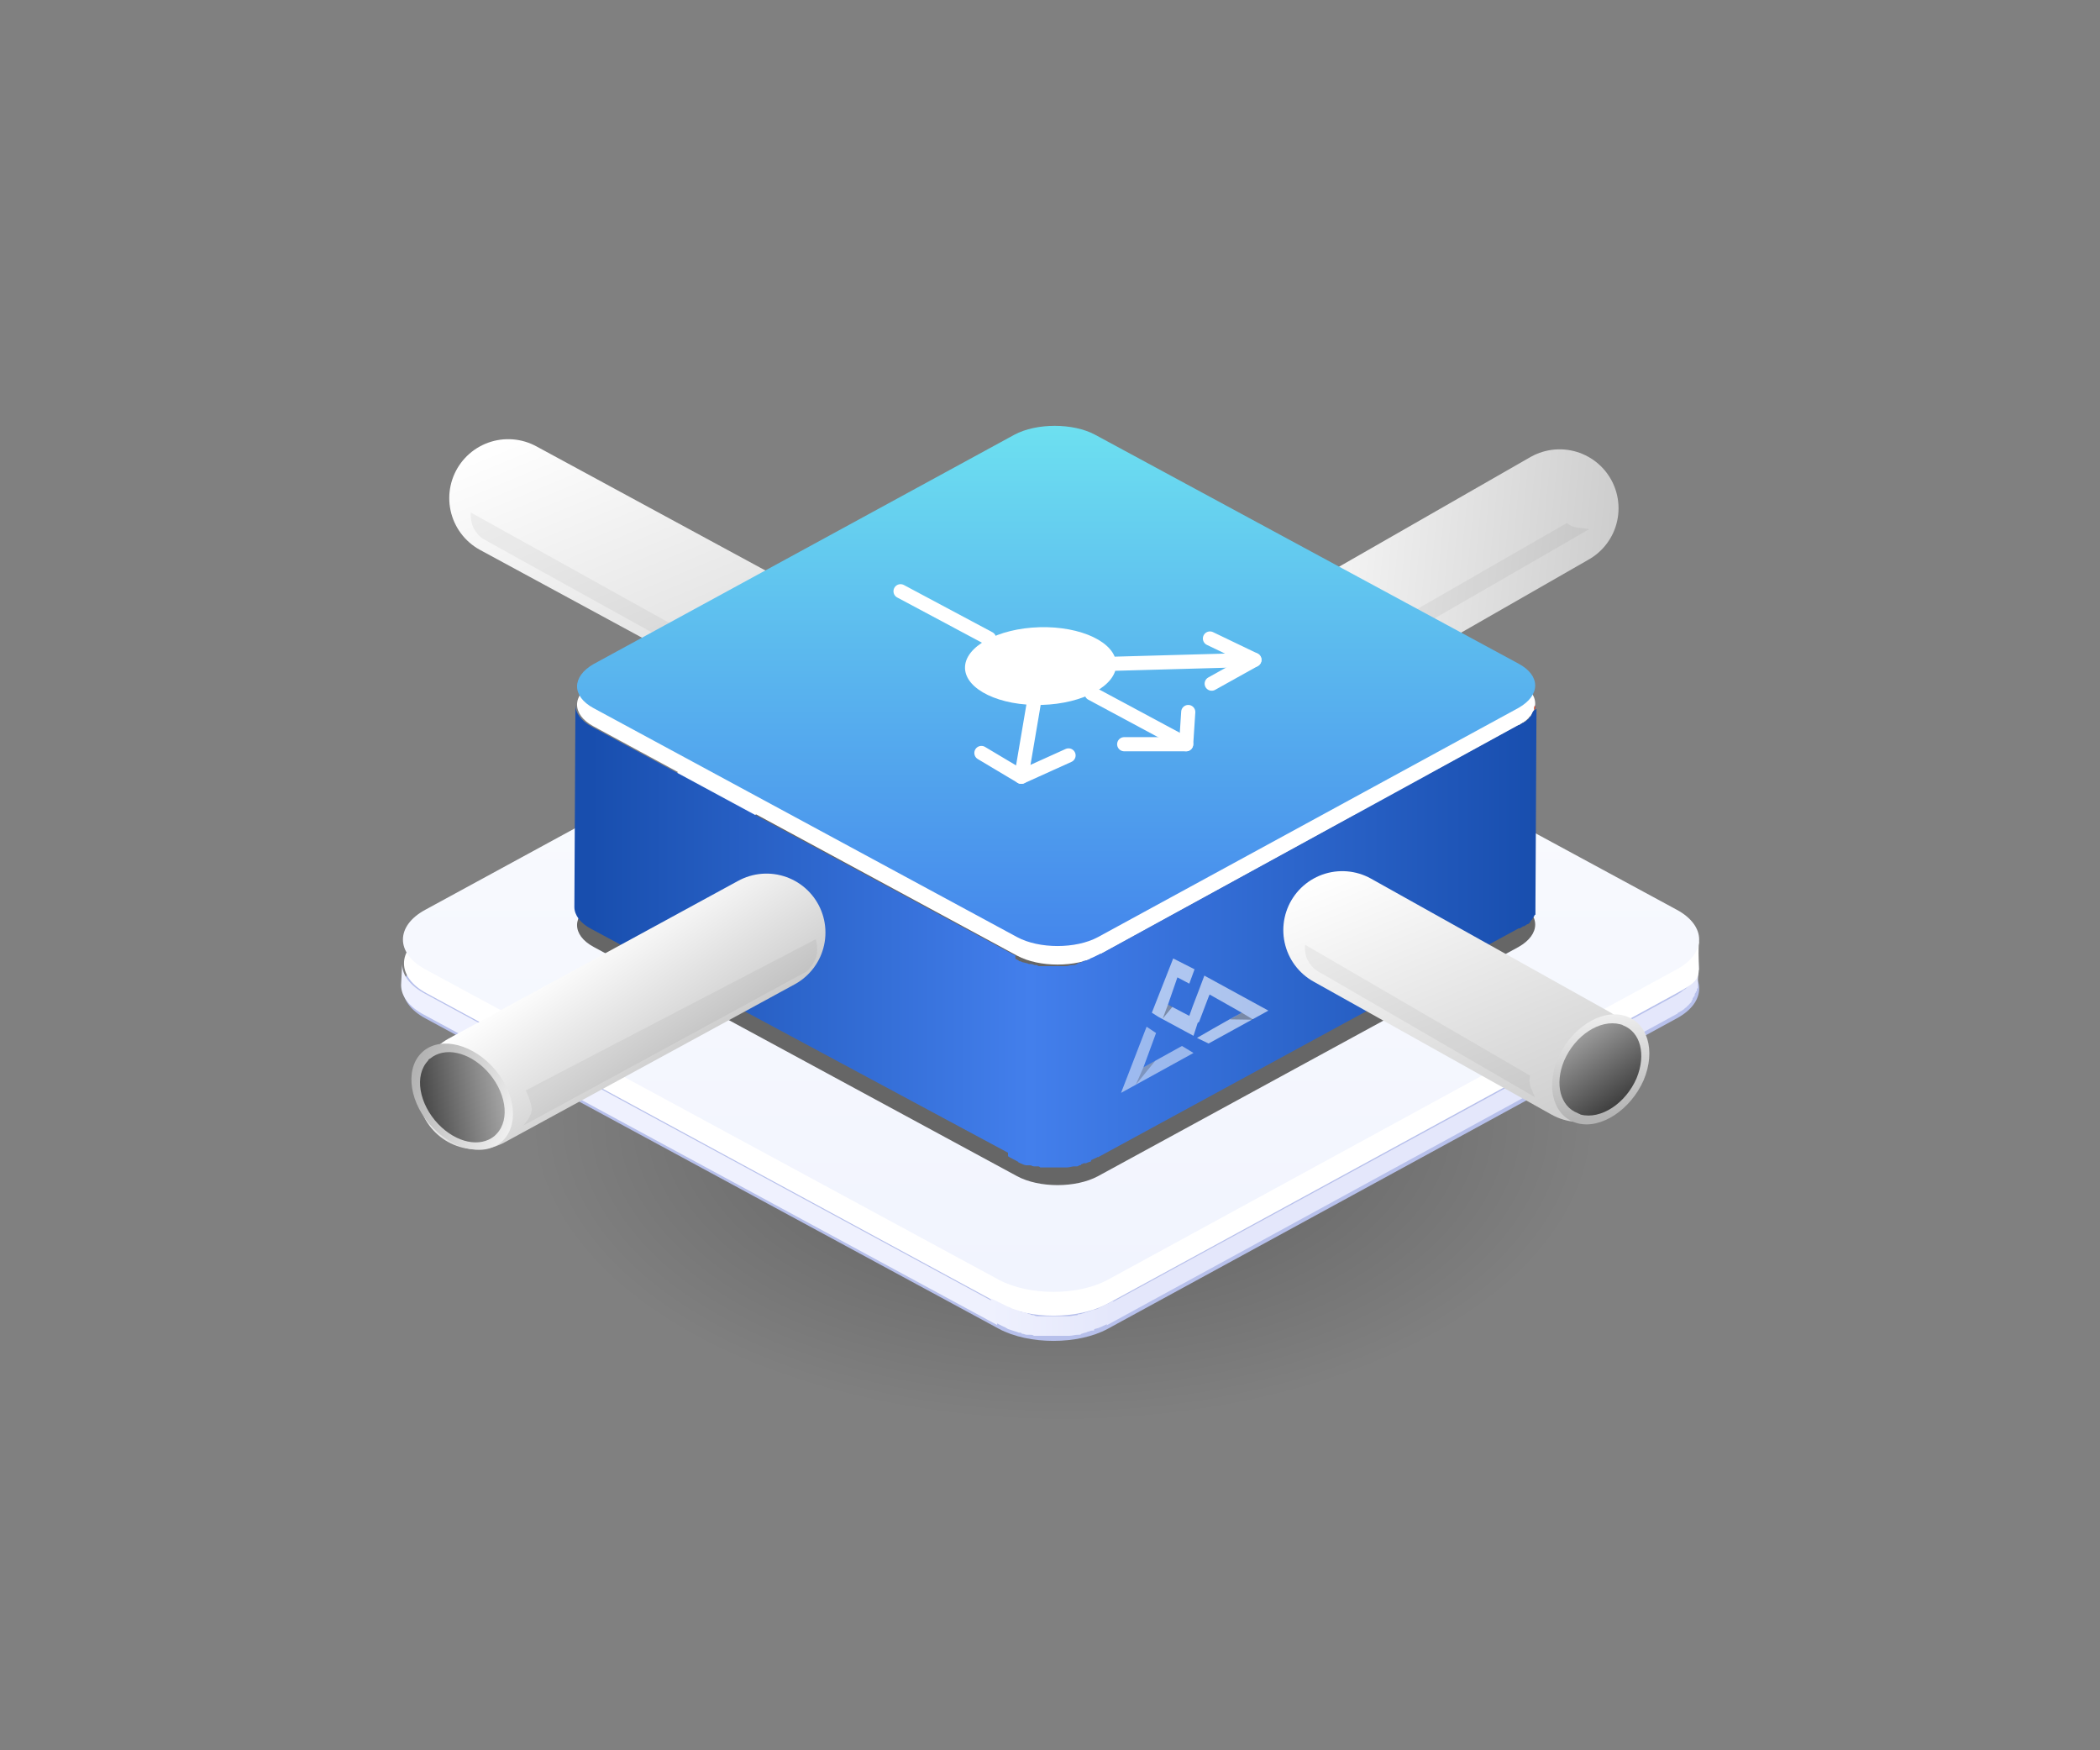 <?xml version="1.0" encoding="utf-8"?>
<!-- Generator: Adobe Illustrator 24.3.0, SVG Export Plug-In . SVG Version: 6.00 Build 0)  -->
<svg version="1.1" id="Layer_1" xmlns="http://www.w3.org/2000/svg" xmlns:xlink="http://www.w3.org/1999/xlink" x="0px" y="0px"
	 viewBox="0 0 600 500" style="enable-background:new 0 0 600 500;" xml:space="preserve">
<rect x="0" y="0" width="600" height="500" fill="#808080" stroke="none"/>
<style type="text/css">
	.st0{opacity:0.3;fill:url(#SVGID_1_);enable-background:new    ;}
	.st1{fill:none;stroke:url(#SVGID_2_);stroke-width:33.683;stroke-linecap:round;stroke-linejoin:round;stroke-miterlimit:10;}
	.st2{opacity:5.000000e-02;enable-background:new    ;}
	.st3{fill:url(#SVGID_3_);}
	.st4{fill:url(#SVGID_4_);}
	.st5{fill:none;stroke:url(#SVGID_5_);stroke-width:33.683;stroke-linecap:round;stroke-linejoin:round;stroke-miterlimit:10;}
	.st6{fill:#B7C0EB;}
	.st7{fill:#E4E7FB;}
	.st8{fill:#EFF1FE;}
	.st9{fill:#FFFFFF;}
	.st10{fill:url(#SVGID_6_);}
	.st11{fill:url(#SVGID_7_);}
	.st12{fill:#666666;}
	.st13{fill:url(#SVGID_8_);}
	.st14{fill:url(#SVGID_9_);}
	.st15{fill:url(#SVGID_10_);}
	.st16{fill:none;stroke:url(#SVGID_11_);stroke-width:33.683;stroke-linecap:round;stroke-linejoin:round;stroke-miterlimit:10;}
	.st17{fill:url(#SVGID_12_);}
	.st18{fill:url(#SVGID_13_);}
	.st19{fill:none;stroke:#FFFFFF;stroke-width:4.042;stroke-linecap:round;stroke-linejoin:round;stroke-miterlimit:10;}
	.st20{fill:none;stroke:url(#SVGID_14_);stroke-width:33.683;stroke-linecap:round;stroke-linejoin:round;stroke-miterlimit:10;}
	.st21{fill:url(#SVGID_15_);}
	.st22{fill:url(#SVGID_16_);}
	.st23{opacity:0.5;fill:#FFFFFF;enable-background:new    ;}
	.st24{opacity:0.6;fill:#FFFFFF;enable-background:new    ;}
	.st25{opacity:0.3;enable-background:new    ;}
	.st26{opacity:0.2;enable-background:new    ;}
</style>
<g>
	
		<radialGradient id="SVGID_1_" cx="-2984.198" cy="-45862.523" r="104.645" gradientTransform="matrix(1.454 0 0 0.818 4642.733 37835.898)" gradientUnits="userSpaceOnUse">
		<stop  offset="0" style="stop-color:#000000"/>
		<stop  offset="5.991501e-02" style="stop-color:#000000;stop-opacity:0.94"/>
		<stop  offset="0.997" style="stop-color:#000000;stop-opacity:0"/>
	</radialGradient>
	<path class="st0" d="M458.7,332.9c0,53.1-68.9,93.4-153.4,93.4S152,383.9,152,332.9s68.9-93.4,153.4-93.4S458.7,279.9,458.7,332.9z
		"/>
	<g>
		<g>
			
				<linearGradient id="SVGID_2_" gradientUnits="userSpaceOnUse" x1="-142.589" y1="-241.634" x2="-105.181" y2="-374.719" gradientTransform="matrix(0.993 -0.121 -0.121 -0.993 290.011 -146.595)">
				<stop  offset="0" style="stop-color:#FFFFFF"/>
				<stop  offset="1" style="stop-color:#CCCCCC"/>
			</linearGradient>
			<line class="st1" x1="145.2" y1="142.3" x2="263.3" y2="206.3"/>
			<path class="st2" d="M134.5,146.4l114.4,63.6c0,0-0.6,1.5,0.3,3.7c1,2.2,1,2.4,1,2.4l-111.7-61.9c0,0-2.4-1.1-3.6-4.3
				C134.3,147.5,134.5,146.4,134.5,146.4z"/>
			<g>
				
					<linearGradient id="SVGID_3_" gradientUnits="userSpaceOnUse" x1="3921.16" y1="1807.404" x2="3931.464" y2="1770.747" gradientTransform="matrix(0.633 0.172 0.34 -0.853 -2825.056 1057.139)">
					<stop  offset="0" style="stop-color:#F2F2F2"/>
					<stop  offset="1" style="stop-color:#B3B3B3"/>
				</linearGradient>
				<path class="st3" d="M281.9,211.4c3.8-9,1.1-17.7-6-19.5s-16,4-19.7,12.9s-1.1,17.7,5.9,19.5C269.2,226.1,278,220.4,281.9,211.4
					z"/>
				
					<linearGradient id="SVGID_4_" gradientUnits="userSpaceOnUse" x1="3910.694" y1="1804.472" x2="3942.656" y2="1772.811" gradientTransform="matrix(0.633 0.172 0.34 -0.853 -2825.056 1057.139)">
					<stop  offset="0" style="stop-color:#B3B3B3"/>
					<stop  offset="1" style="stop-color:#333333"/>
				</linearGradient>
				<path class="st4" d="M262.2,221.4c-5.3-2-7.1-8.8-4.1-15.8c3.2-7.6,10.8-12.5,16.8-11c0.3,0.1,0.6,0.1,0.8,0.3
					c5.3,2,7.1,8.8,4.1,15.8c-3.2,7.6-10.8,12.5-16.8,11C262.8,221.6,262.5,221.5,262.2,221.4L262.2,221.4z"/>
			</g>
		</g>
		<g>
			
				<linearGradient id="SVGID_5_" gradientUnits="userSpaceOnUse" x1="-5433.919" y1="-3269.583" x2="-5405.632" y2="-3370.221" gradientTransform="matrix(0.362 -0.932 -0.932 -0.362 -721.371 -6087.876)">
				<stop  offset="0" style="stop-color:#FFFFFF"/>
				<stop  offset="1" style="stop-color:#CCCCCC"/>
			</linearGradient>
			<line class="st5" x1="370.2" y1="188.4" x2="445.6" y2="145.2"/>
			<path class="st2" d="M378.1,189.4l69.6-40c0,0,1.1,1.2,3.6,1.4c2.5,0.2,2.7,0.4,2.7,0.4l-66.9,38.6c0,0-2.2,1.5-5.7,0.9
				C379.1,190.2,378.1,189.4,378.1,189.4z"/>
		</g>
		<g>
			<g>
				<path class="st6" d="M121.5,290.9c-8.5-4.6-8.5-12.4,0-17l162.8,14.7c8.5-4.6,22.5-4.6,31.1,0l163.7-14.7c8.5,4.6,8.5,12.4,0,17
					l-162.6,88.7c-8.5,4.6-22.5,4.6-31.1,0L121.5,290.9z"/>
			</g>
			<path class="st7" d="M485.4,276c0,0.3,0,0.5,0,0.8c0,0.3,0,0.3-0.3,0.5c0,0.3,0,0.5-0.3,0.8c0,0.3-0.3,0.3-0.3,0.5
				c0,0.3-0.3,0.5-0.3,0.8c-0.3,0.3-0.3,0.5-0.6,0.8c0,0,0,0,0,0.3c-0.3,0.3-0.6,0.5-0.8,0.8c0,0,0,0-0.3,0.3
				c-0.3,0.3-0.6,0.5-0.8,0.8c-0.3,0.3-0.6,0.3-0.8,0.5c-0.3,0.3-0.3,0.3-0.6,0.5c-0.3,0.3-0.6,0.3-0.8,0.5
				c-0.3,0.3-0.6,0.3-0.8,0.5l-162.2,88.3l-0.3,5.9L479,289.7c0,0,0.3,0,0.3-0.3c0.3,0,0.3-0.3,0.6-0.3c0.3-0.3,0.6-0.3,0.8-0.5
				c0.3-0.3,0.6-0.3,0.6-0.5c0.3-0.3,0.6-0.3,0.6-0.5l0,0c0.3-0.3,0.6-0.5,0.8-0.8c0,0,0,0,0.3-0.3c0.3-0.3,0.3-0.3,0.3-0.5
				c0-0.3,0.3-0.3,0.3-0.5c0,0,0,0,0-0.3c0.3-0.3,0.3-0.5,0.6-0.8c0,0,0,0,0-0.3s0.3-0.5,0.3-0.5c0-0.3,0-0.3,0.3-0.5c0,0,0,0,0-0.3
				c0-0.3,0-0.5,0.3-0.5c0-0.3,0-0.3,0-0.5l0,0c0-0.3,0-0.5,0-0.5c0-0.3,0-0.3,0-0.5c0,0,0,0,0-0.3l0.3-5.9
				C485.4,275.7,485.4,276,485.4,276z"/>
			<path class="st8" d="M121.5,283.9c-4.4-2.3-6.6-5.4-6.6-8.5l-0.3,6c0,3.1,2.2,6.2,6.6,8.5l163.7,88.6l0.3-5.9L121.5,283.9z"/>
			<g>
				<path class="st9" d="M485.4,269c-0.6,10.1,2.2,10.1-6.3,14.7l-162.6,88.7c-8.5,4.6-22.5,4.6-31.1,0l-163.6-88.7
					c-8.5-4.6-8.5-12.4,0-17L284.6,178c8.5-4.6,22.5-4.6,31.1,0L485.4,269z"/>
			</g>
			<g>
				
					<linearGradient id="SVGID_6_" gradientUnits="userSpaceOnUse" x1="-844.802" y1="-8535.347" x2="-844.802" y2="-8621.139" gradientTransform="matrix(-2.346 0 0 2.346 -1681.434 20391.31)">
					<stop  offset="0" style="stop-color:#F1F4FE"/>
					<stop  offset="0.58" style="stop-color:#F7F9FE"/>
					<stop  offset="1" style="stop-color:#FFFFFF"/>
				</linearGradient>
				<path class="st10" d="M121.5,276.9c-8.5-4.6-8.5-12.4,0-17l162.8-88.6c8.5-4.6,22.5-4.6,31.1,0l163.7,88.6
					c8.5,4.6,8.5,12.4,0,17l-162.6,88.7c-8.5,4.6-22.5,4.6-31.1,0L121.5,276.9z"/>
			</g>
			
				<linearGradient id="SVGID_7_" gradientUnits="userSpaceOnUse" x1="-407.411" y1="-4128.197" x2="-396.104" y2="-4128.197" gradientTransform="matrix(3.12 0 0 -3.12 1554.012 -12505.049)">
				<stop  offset="0" style="stop-color:#EFF1FE"/>
				<stop  offset="1" style="stop-color:#E4E7FB"/>
			</linearGradient>
			<path class="st11" d="M314,379.3c0.8-0.3,3.3-1.5,4.1-2v-5.7c-0.6,0.3-3,1.5-3.6,1.8c-0.3,0-0.6,0.3-0.6,0.3
				c-0.6,0.3-1.1,0.5-1.7,0.5c-0.3,0-0.6,0.3-0.6,0.3c-0.3,0-0.8,0.3-1.1,0.3s-0.6,0.3-0.8,0.3c-0.3,0-0.8,0.3-1.1,0.3
				s-0.6,0-0.8,0.3c-0.8,0-1.7,0.3-2.5,0.3c-0.3,0-0.6,0-0.8,0c-0.6,0-1.1,0-1.4,0s-0.6,0-1.1,0c-0.3,0-0.8,0-1.1,0s-0.6,0-1.1,0
				c-0.3,0-0.8,0-1.1,0c-0.3,0-0.8,0-1.1,0s-0.8,0-1.1,0s-0.6,0-1.1-0.3c-0.3,0-0.8,0-1.1-0.3c-0.3,0-0.6,0-0.8-0.3
				c-0.6,0-0.8-0.3-1.4-0.3c-0.3,0-0.6,0-0.8-0.3c-0.8-0.3-1.7-0.5-2.4-0.8c-0.3-0.3-0.8-0.3-1.1-0.5c-0.3,0-0.3-0.3-0.6-0.3
				c-0.6-0.3-3.6-1.8-4.1-2v6.2c0.6,0.3,3.3,1.8,3.9,2c0.3,0,0.3,0.3,0.6,0.3c0.3,0.3,0.6,0.3,1.1,0.5l0,0c0.8,0.3,1.7,0.5,2.4,0.8
				c0,0,0,0,0.3,0s0.3,0,0.6,0.3c0.6,0,0.8,0.3,1.4,0.3h0.3c0.3,0,0.3,0,0.6,0s0.8,0,1.1,0.3c0.3,0,0.3,0,0.6,0s0.3,0,0.6,0
				s0.6,0,1.1,0c0.3,0,0.3,0,0.6,0s0.3,0,0.6,0s0.8,0,1.1,0s0.3,0,0.6,0s0.3,0,0.6,0s0.8,0,1.1,0s0.6,0,0.6,0h0.3c0.6,0,1.1,0,1.4,0
				s0.6,0,0.6,0s0,0,0.3,0c0.8,0,1.7-0.3,2.4-0.3c0,0,0,0,0.3,0s0.6,0,0.8-0.3c0.3,0,0.8-0.3,1.1-0.3s0.6-0.3,0.8-0.3
				c0.3,0,0.8-0.3,1.1-0.3h0.3c0.3,0,0.3,0,0.3-0.3C312.6,379.6,313.2,379.6,314,379.3C313.5,379.6,313.7,379.6,314,379.3z"/>
		</g>
		<g>
			<path class="st12" d="M169.6,270.5c-6.3-3.4-6.3-9,0-12.6l120.2-65.4c6.3-3.4,16.8-3.4,23.1,0l121,65.4c6.3,3.4,6.3,9,0,12.6
				L313.7,336c-6.3,3.4-16.8,3.4-23.1,0L169.6,270.5z"/>
		</g>
		<g>
			<path class="st9" d="M433.9,194.8c6.3,3.4,6.3,9,0,12.4L313.7,273c-6.3,3.4-16.8,3.4-23.1,0l-121-65.5c-6.3-3.4-6.3-9,0-12.4
				l120.2-65.4c6.3-3.4,16.8-3.4,23.1,0L433.9,194.8z"/>
		</g>
		<g>
			
				<linearGradient id="SVGID_8_" gradientUnits="userSpaceOnUse" x1="-1794.751" y1="-12372.915" x2="-1794.751" y2="-12521.455" gradientTransform="matrix(-1 0 0 1 -1492.978 12643.135)">
				<stop  offset="0" style="stop-color:#4486EC"/>
				<stop  offset="1" style="stop-color:#6DE0F0"/>
			</linearGradient>
			<path class="st13" d="M169.6,202.3c-6.3-3.4-6.3-9,0-12.6l120.2-65.5c6.3-3.4,16.8-3.4,23.1,0l121,65.4c6.3,3.4,6.3,9,0,12.6
				l-120.2,65.5c-6.3,3.4-16.8,3.4-23.1,0L169.6,202.3z"/>
		</g>
		<g>
			
				<linearGradient id="SVGID_9_" gradientUnits="userSpaceOnUse" x1="168.826" y1="232.72" x2="438.762" y2="232.72" gradientTransform="matrix(1 0 0 -1 0 500)">
				<stop  offset="0" style="stop-color:#184EAE"/>
				<stop  offset="0.465" style="stop-color:#437FEC"/>
				<stop  offset="1" style="stop-color:#184EAE"/>
			</linearGradient>
			<path class="st14" d="M438.1,203.1c0,0.3-0.3,0.3-0.3,0.5c0,0.3-0.3,0.5-0.3,0.8c-0.3,0.3-0.3,0.5-0.6,0.5c0,0,0,0,0,0.3
				c-0.3,0.3-0.6,0.5-0.6,0.5c-0.3,0.3-0.3,0.3-0.6,0.5c-0.3,0-0.3,0.3-0.6,0.3s-0.3,0.3-0.6,0.3c-0.3,0.3-0.3,0.3-0.6,0.3
				l-119.4,65.4v-0.1c-0.6,0.3-2.2,1.1-2.7,1.3c-0.3,0-0.3,0.3-0.6,0.3c-0.3,0.3-0.8,0.3-1.4,0.5c-0.3,0-0.3,0-0.6,0.3
				c-0.3,0-0.6,0.3-0.8,0.3c-0.3,0-0.6,0-0.6,0.3c-0.3,0-0.6,0.3-0.8,0.3c-0.3,0-0.3,0-0.6,0c-0.6,0-1.1,0.3-2,0.3
				c-0.3,0-0.3,0-0.6,0s-0.8,0-1.1,0s-0.6,0-0.8,0c-0.3,0-0.6,0-0.8,0c-0.3,0-0.6,0-0.8,0s-0.6,0-0.8,0c-0.3,0-0.6,0-0.8,0
				c-0.3,0-0.6,0-0.8,0s-0.6,0-0.8,0c-0.3,0-0.6,0-0.8-0.3c-0.3,0-0.6,0-0.6,0c-0.3,0-0.6-0.3-1.1-0.3c-0.3,0-0.3,0-0.6,0
				c-0.6-0.3-1.1-0.3-1.7-0.5c-0.3,0-0.6-0.3-0.8-0.3c-0.3,0-0.3,0-0.6-0.3c-0.1-0.1-0.5-0.2-0.8-0.4v-0.9l-121-65.4
				c-3.3-1.8-4.7-4.1-4.7-6.2l-0.3,57.7c0,2.3,1.7,4.6,4.7,6.2L288,329.3v1c0.3,0.3,2.5,1.3,2.7,1.5c0,0,0.3,0,0.3,0.3
				c0.3,0,0.6,0.3,0.8,0.3c0.6,0.3,1.1,0.5,1.7,0.5c0,0,0,0,0.3,0s0.3,0,0.6,0s0.6,0.3,1.1,0.3h0.3c0,0,0.3,0,0.6,0s0.6,0,0.8,0.3
				h0.3c0.3,0,0.3,0,0.6,0s0.6,0,0.8,0s0.3,0,0.3,0h0.3c0.3,0,0.6,0,0.8,0c0.3,0,0.3,0,0.6,0h0.3c0.3,0,0.6,0,0.8,0
				c0.3,0,0.3,0,0.6,0h0.3c0.3,0,0.8,0,1.1,0s0.3,0,0.6,0c0,0,0,0,0.3,0c0.6,0,1.4-0.3,2-0.3c0.3,0,0.3,0,0.6,0s0.6,0,0.8-0.3
				c0.3,0,0.6,0,0.6-0.3c0.3,0,0.6-0.3,0.8-0.3c0,0,0,0,0.3,0h0.3c0.6-0.3,0.8-0.3,1.4-0.5c0-0.5,0.3-0.5,0.3-0.5
				c0.3-0.1,1-0.5,1.7-0.8v0.1l120.2-65.4c0,0,0,0,0.3,0s0.3-0.3,0.6-0.3c0.3-0.3,0.3-0.3,0.6-0.3c0.3,0,0.3-0.3,0.6-0.3
				c0.3-0.3,0.3-0.3,0.6-0.3c0.3-0.3,0.3-0.3,0.6-0.5c0,0,0,0,0-0.3l0.3-0.3l0.3-0.3c0-0.3,0.3-0.3,0.3-0.5c0-0.3,0.3-0.3,0.3-0.5
				c0,0,0-0.3,0.3-0.3c0-0.3,0-0.3,0-0.5v-0.3c0-0.3,0-0.3,0-0.5v-0.3c0,0,0,0,0-0.3l0.3-56.9C438.3,202.8,438.3,203.1,438.1,203.1z
				"/>
			
				<linearGradient id="SVGID_10_" gradientUnits="userSpaceOnUse" x1="438.329" y1="297.845" x2="438.603" y2="297.845" gradientTransform="matrix(1 0 0 -1 0 500)">
				<stop  offset="0" style="stop-color:#F15A24"/>
				<stop  offset="1" style="stop-color:#C1272D"/>
			</linearGradient>
			<path class="st15" d="M438.3,202v0.8l0,0c0.3-0.3,0.3-0.3,0.3-0.5V202c0-0.3,0-0.3,0-0.5C438.6,201.6,438.6,201.3,438.3,202z"/>
		</g>
		
			<linearGradient id="SVGID_11_" gradientUnits="userSpaceOnUse" x1="61.644" y1="-397.86" x2="87.319" y2="-489.204" gradientTransform="matrix(0.993 -0.121 -0.121 -0.993 290.011 -146.595)">
			<stop  offset="0" style="stop-color:#FFFFFF"/>
			<stop  offset="1" style="stop-color:#CCCCCC"/>
		</linearGradient>
		<line class="st16" x1="383.5" y1="265.7" x2="451.5" y2="303.7"/>
		<path class="st2" d="M372.9,269.9l64.3,37.4c0,0-0.6,1.5,0.3,3.7c1,2.2,1,2.4,1,2.4l-61.7-35.8c0,0-2.4-1.1-3.6-4.3
			C372.6,271.1,372.9,269.9,372.9,269.9z"/>
		<g>
			
				<linearGradient id="SVGID_12_" gradientUnits="userSpaceOnUse" x1="4244.945" y1="1757.683" x2="4254.732" y2="1722.862" gradientTransform="matrix(0.633 0.172 0.34 -0.853 -2825.056 1057.139)">
				<stop  offset="0" style="stop-color:#F2F2F2"/>
				<stop  offset="1" style="stop-color:#B3B3B3"/>
			</linearGradient>
			<path class="st17" d="M469.6,308.6c3.6-8.5,1.1-16.8-5.7-18.5c-6.7-1.8-15.2,3.8-18.8,12.3c-3.6,8.5-1.1,16.8,5.7,18.5
				C457.5,322.6,465.9,317,469.6,308.6z"/>
			
				<linearGradient id="SVGID_13_" gradientUnits="userSpaceOnUse" x1="4234.937" y1="1754.863" x2="4265.301" y2="1724.784" gradientTransform="matrix(0.633 0.172 0.34 -0.853 -2825.056 1057.139)">
				<stop  offset="0" style="stop-color:#B3B3B3"/>
				<stop  offset="1" style="stop-color:#333333"/>
			</linearGradient>
			<path class="st18" d="M450.8,318c-5-1.9-6.7-8.3-3.9-15c3.1-7.2,10.2-11.9,16-10.4c0.3,0.1,0.6,0.1,0.8,0.3
				c5,1.9,6.7,8.3,3.9,15.1c-3.1,7.2-10.2,11.9-16,10.4C451.4,318.2,451.1,318.2,450.8,318L450.8,318z"/>
		</g>
		<g>
			
				<ellipse transform="matrix(1 -2.805032e-02 2.805032e-02 1 -5.218 8.412)" class="st9" cx="297.2" cy="190.2" rx="21.6" ry="11.1"/>
			<line class="st19" x1="282.6" y1="182.4" x2="257.3" y2="168.9"/>
			<g>
				<line class="st19" x1="311.9" y1="198.1" x2="338.9" y2="212.6"/>
				<polyline class="st19" points="321.2,212.6 338.9,212.6 339.5,203.4 				"/>
			</g>
			<g>
				<line class="st19" x1="318.8" y1="189.6" x2="358.4" y2="188.5"/>
				<polyline class="st19" points="346.2,195.3 358.4,188.5 345.7,182.4 				"/>
			</g>
			<g>
				<line class="st19" x1="295.3" y1="201.3" x2="291.8" y2="221.9"/>
				<polyline class="st19" points="305.3,215.8 291.8,221.9 280.4,215.1 				"/>
			</g>
		</g>
		
			<linearGradient id="SVGID_14_" gradientUnits="userSpaceOnUse" x1="-881.207" y1="-1391.726" x2="-869.61" y2="-1432.982" gradientTransform="matrix(0.949 -0.316 -0.316 -0.949 561.171 -1327.828)">
			<stop  offset="0" style="stop-color:#FFFFFF"/>
			<stop  offset="1" style="stop-color:#CCCCCC"/>
		</linearGradient>
		<line class="st20" x1="136.2" y1="311.5" x2="219" y2="266.4"/>
		<path class="st2" d="M150.2,311.5l82.9-43.2c0,0,0.6,1.7,0.3,4.2c-0.4,2.7-2.9,5-2.9,5l-81.1,44.1c0,0,2.9-2.9,2.5-5.2
			C151.5,314,150.2,311.5,150.2,311.5z"/>
		<g>
			
				<linearGradient id="SVGID_15_" gradientUnits="userSpaceOnUse" x1="-9193.993" y1="9030.892" x2="-9183.689" y2="8994.23" gradientTransform="matrix(-0.434 0.492 0.615 0.682 -9398.56 -1309.519)">
				<stop  offset="0" style="stop-color:#F2F2F2"/>
				<stop  offset="1" style="stop-color:#B3B3B3"/>
			</linearGradient>
			<path class="st21" d="M123.7,322.2c6.6,6.8,15.6,8.3,20.2,3.4c4.6-4.9,3.1-14.4-3.5-21.2c-6.6-6.8-15.6-8.3-20.2-3.4
				C115.6,305.9,117.1,315.4,123.7,322.2z"/>
			
				<linearGradient id="SVGID_16_" gradientUnits="userSpaceOnUse" x1="-9204.508" y1="9027.993" x2="-9172.435" y2="8996.222" gradientTransform="matrix(-0.434 0.492 0.615 0.682 -9398.56 -1309.519)">
				<stop  offset="0" style="stop-color:#B3B3B3"/>
				<stop  offset="1" style="stop-color:#333333"/>
			</linearGradient>
			<path class="st22" d="M122.9,302.4c4.1-3.4,10.9-2,16.1,3.4c5.5,5.8,6.9,13.9,2.9,18.1c-0.2,0.2-0.4,0.4-0.6,0.6
				c-4.1,3.4-10.9,2-16.1-3.4c-5.5-5.8-6.9-13.9-2.9-18.1C122.4,302.7,122.6,302.5,122.9,302.4L122.9,302.4z"/>
		</g>
	</g>
</g>
<g>
	<polygon class="st23" points="326.7,304.9 330.3,295.1 327.6,293.3 320.3,312.2 341,300.8 337.7,298.8 	"/>
	<polygon class="st24" points="344.1,278.7 344.1,278.7 344.1,278.7 342.6,282.7 340.8,287.4 339.8,290.2 333.7,287 336.4,279.2 
		339.8,281 341.3,276.9 335.2,273.8 329.1,289.3 331,290.5 331,290.5 341,295.9 341,295.9 342.2,292.2 342.2,292.2 342.6,291.9 
		345.3,284.8 345.6,284.1 354.8,289.3 351.1,291.3 346.5,293.9 342,296.5 342,296.5 345.3,298.1 362.4,288.7 	"/>
	<polygon class="st25" points="333.7,287 332.2,291 335,287.6 	"/>
	<polygon class="st26" points="326.7,304.9 324.5,309.9 330.1,303 	"/>
	<polygon class="st25" points="354.8,289.3 358.1,291.3 351.4,291.2 	"/>
</g>
</svg>

